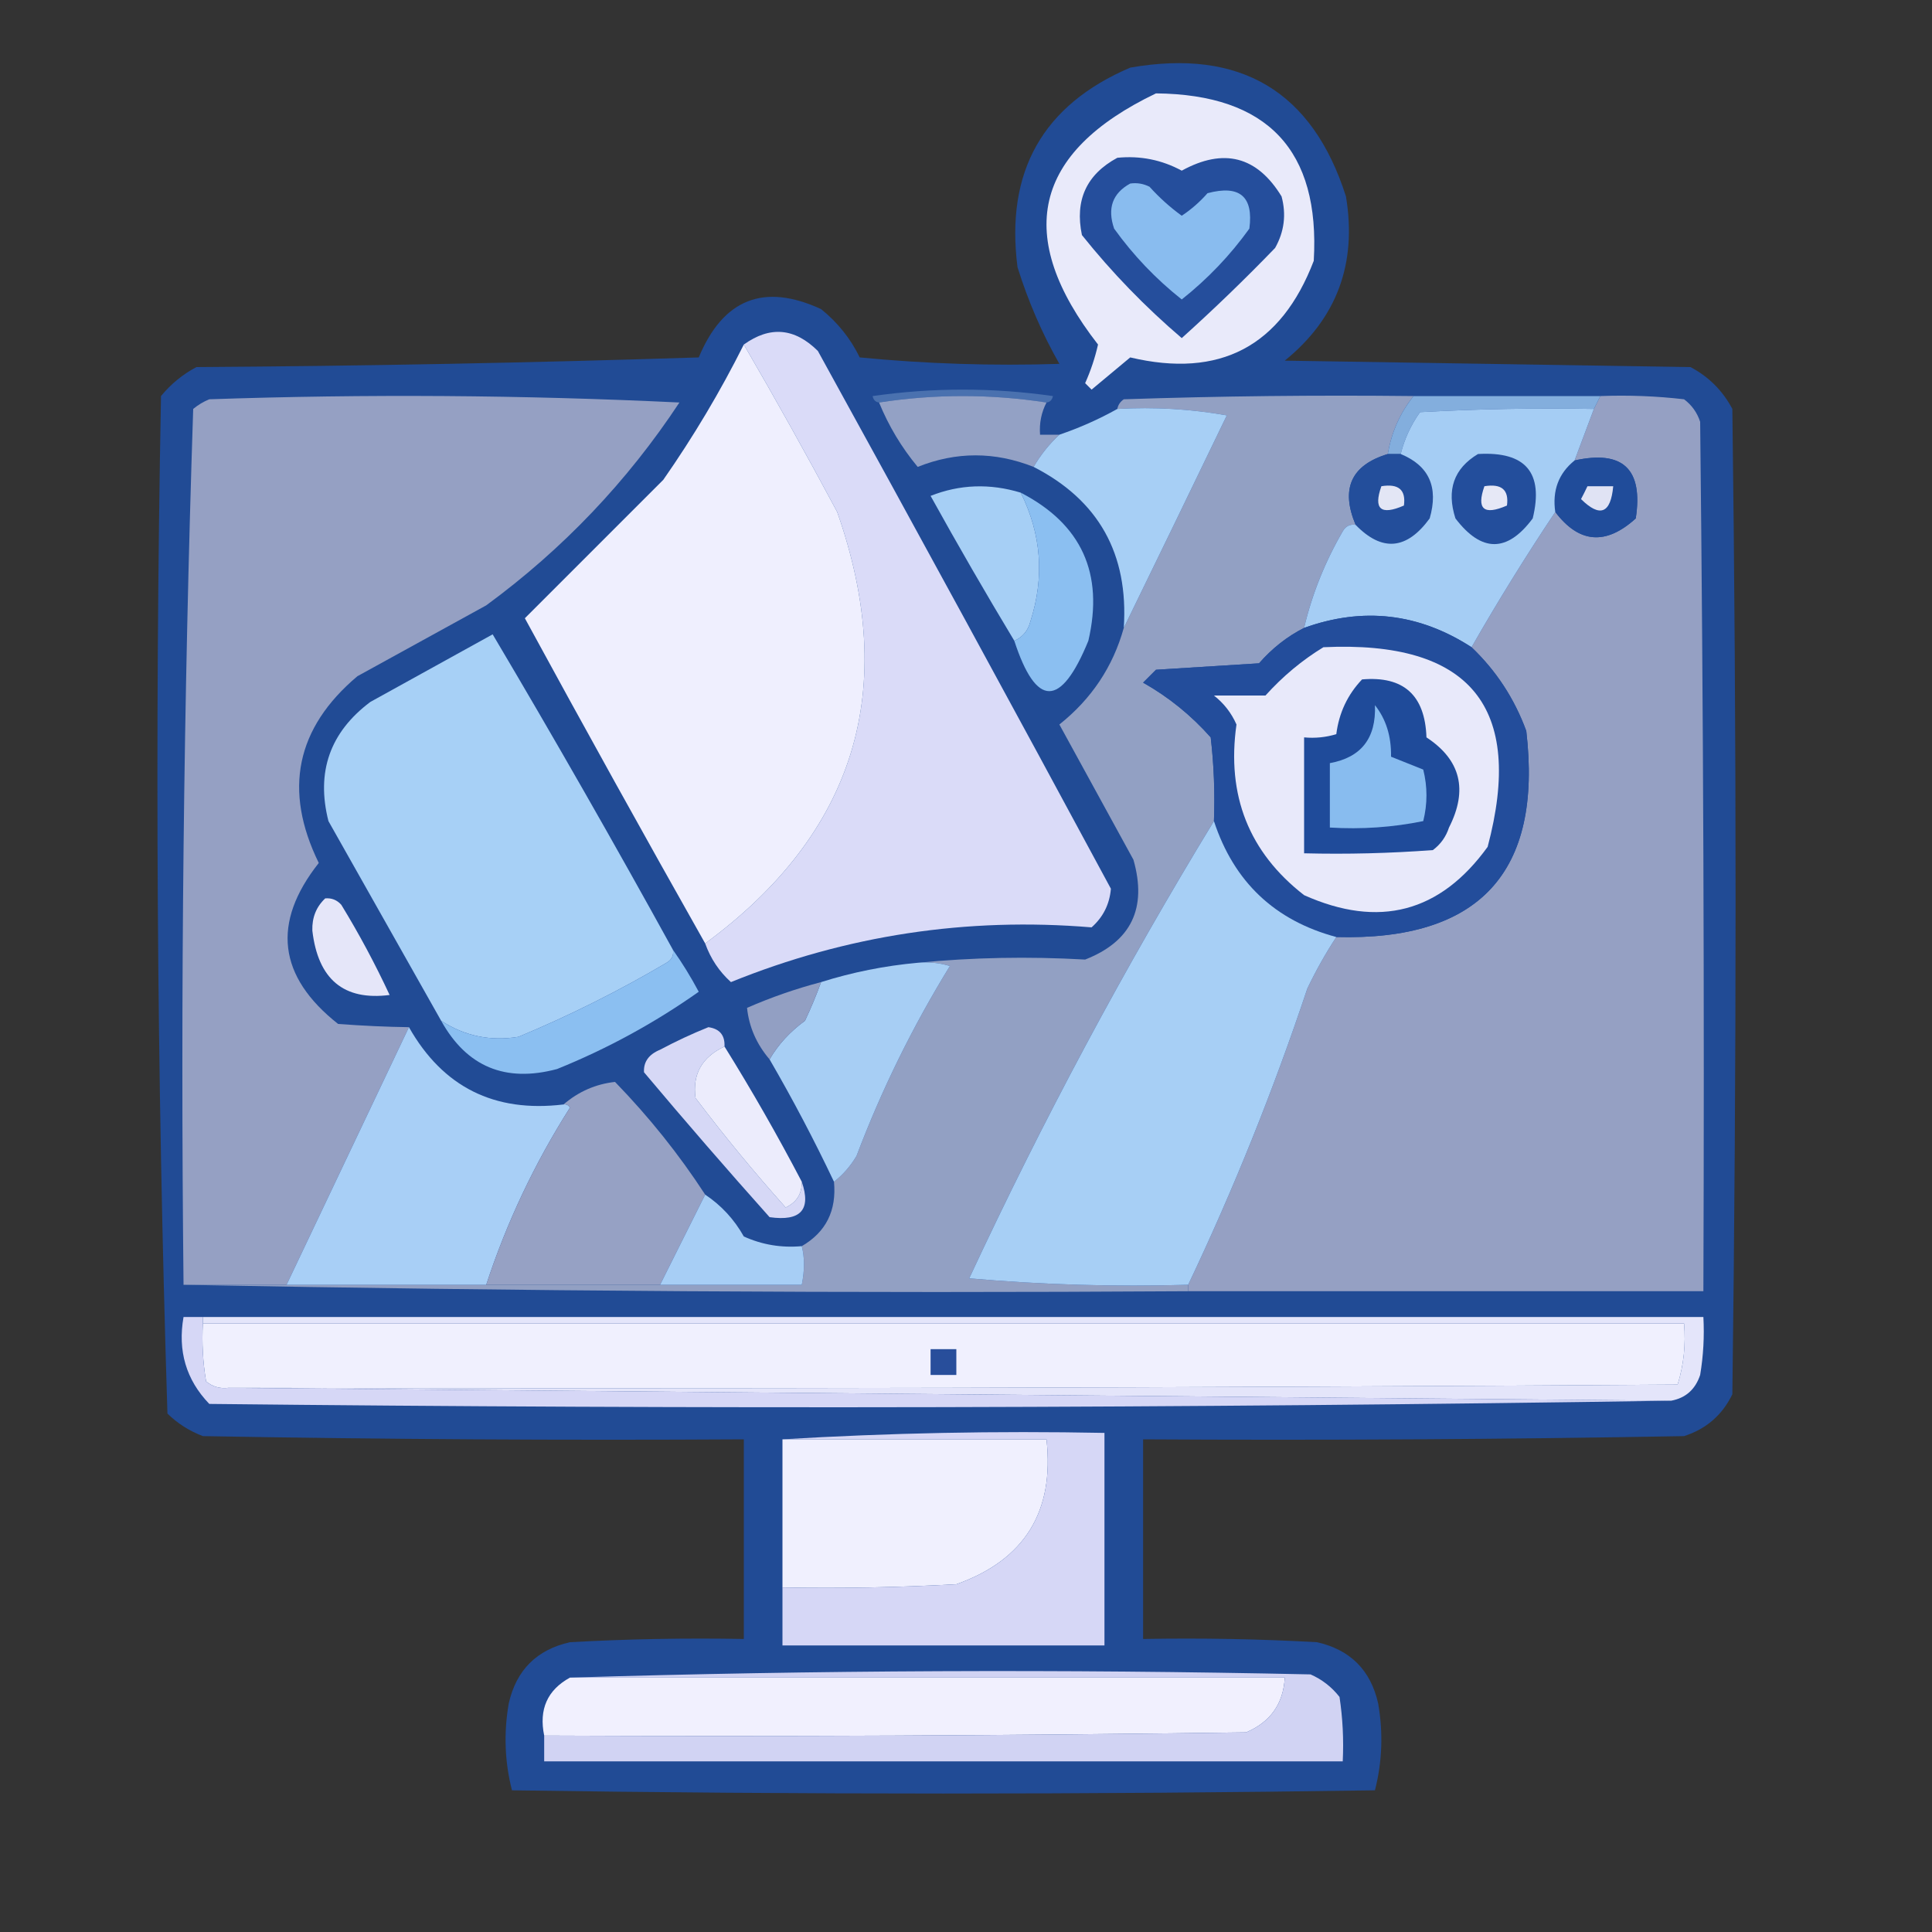 <svg xmlns="http://www.w3.org/2000/svg" xmlns:xlink="http://www.w3.org/1999/xlink" width="300px" height="300px" style="shape-rendering:geometricPrecision; text-rendering:geometricPrecision; image-rendering:optimizeQuality; fill-rule:evenodd; clip-rule:evenodd"><rect width="100%" height="100%" fill="#333333" stroke="none"/><g><path style="opacity:0.948" fill="#204c9a" d="M 175.5,10.5 C 192.629,7.504 203.796,14.17 209,30.5C 210.74,40.957 207.574,49.457 199.5,56C 220.5,56.333 241.5,56.667 262.5,57C 265.333,58.5 267.5,60.667 269,63.5C 269.667,114.5 269.667,165.5 269,216.5C 267.437,219.728 264.937,221.895 261.5,223C 233.502,223.5 205.502,223.667 177.5,223.5C 177.5,233.833 177.5,244.167 177.5,254.5C 186.506,254.334 195.506,254.5 204.5,255C 209.667,256.167 212.833,259.333 214,264.5C 214.799,269.087 214.632,273.587 213.5,278C 168.833,278.667 124.167,278.667 79.5,278C 78.368,273.587 78.201,269.087 79,264.5C 80.167,259.333 83.333,256.167 88.5,255C 97.494,254.5 106.494,254.334 115.5,254.5C 115.5,244.167 115.5,233.833 115.5,223.5C 87.498,223.667 59.498,223.5 31.5,223C 29.413,222.208 27.579,221.041 26,219.5C 24.342,166.916 24.009,114.25 25,61.5C 26.543,59.622 28.376,58.122 30.5,57C 56.506,56.833 82.506,56.333 108.5,55.5C 112.298,46.403 118.631,43.903 127.5,48C 130.07,50.067 132.07,52.567 133.5,55.5C 143.812,56.499 154.145,56.832 164.5,56.5C 161.836,51.826 159.669,46.826 158,41.5C 156.091,26.639 161.924,16.306 175.5,10.5 Z"></path></g><g><path style="opacity:1" fill="#e9eafa" d="M 179.5,14.5 C 196.836,14.666 205.003,23.333 204,40.5C 198.917,53.792 189.417,58.792 175.5,55.5C 173.525,57.137 171.525,58.804 169.5,60.5C 169.167,60.167 168.833,59.833 168.5,59.5C 169.366,57.568 170.033,55.568 170.5,53.5C 157.39,36.661 160.39,23.661 179.5,14.5 Z"></path></g><g><path style="opacity:1" fill="#254e9c" d="M 173.5,24.5 C 177.054,24.15 180.388,24.816 183.5,26.5C 190.017,22.925 195.184,24.258 199,30.5C 199.755,33.303 199.422,35.97 198,38.5C 193.319,43.349 188.485,48.015 183.5,52.5C 177.816,47.649 172.649,42.316 168,36.5C 166.873,31.089 168.707,27.089 173.5,24.5 Z"></path></g><g><path style="opacity:1" fill="#89bcef" d="M 175.5,28.5 C 176.552,28.351 177.552,28.517 178.5,29C 180.017,30.685 181.684,32.185 183.5,33.5C 184.981,32.52 186.315,31.353 187.5,30C 192.498,28.67 194.664,30.504 194,35.5C 191.02,39.648 187.52,43.314 183.5,46.5C 179.48,43.314 175.98,39.648 173,35.5C 171.916,32.341 172.75,30.008 175.5,28.5 Z"></path></g><g><path style="opacity:1" fill="#dadbf8" d="M 109.5,146.5 C 132.841,129.341 139.675,107.008 130,79.5C 125.27,70.647 120.437,61.98 115.5,53.5C 119.565,50.579 123.398,50.912 127,54.5C 142.321,82.314 157.488,110.147 172.5,138C 172.297,140.406 171.297,142.406 169.5,144C 150.116,142.389 131.449,145.223 113.5,152.5C 111.674,150.853 110.34,148.853 109.5,146.5 Z"></path></g><g><path style="opacity:1" fill="#efeffe" d="M 115.5,53.5 C 120.437,61.98 125.27,70.647 130,79.5C 139.675,107.008 132.841,129.341 109.5,146.5C 100.045,129.758 90.712,112.925 81.5,96C 88.654,88.846 95.821,81.679 103,74.5C 107.695,67.77 111.862,60.77 115.5,53.5 Z"></path></g><g><path style="opacity:1" fill="#4a71af" d="M 162.5,62.5 C 153.833,61.167 145.167,61.167 136.5,62.5C 135.957,62.44 135.624,62.107 135.5,61.5C 144.833,60.167 154.167,60.167 163.5,61.5C 163.376,62.107 163.043,62.44 162.5,62.5 Z"></path></g><g><path style="opacity:1" fill="#95a0c3" d="M 63.5,159.5 C 57.179,172.81 50.846,186.143 44.5,199.5C 39.167,199.5 33.833,199.5 28.5,199.5C 28.01,154.082 28.51,108.749 30,63.5C 30.75,62.874 31.584,62.374 32.5,62C 56.84,61.167 81.174,61.334 105.5,62.5C 97.397,74.771 87.397,85.271 75.5,94C 68.833,97.667 62.167,101.333 55.5,105C 45.963,113.042 43.963,122.709 49.5,134C 42.162,143.29 43.162,151.624 52.5,159C 56.404,159.288 60.071,159.454 63.5,159.5 Z"></path></g><g><path style="opacity:1" fill="#93a1c5" d="M 162.5,62.5 C 161.699,64.042 161.366,65.709 161.5,67.5C 162.5,67.5 163.5,67.5 164.5,67.5C 162.937,68.945 161.604,70.612 160.5,72.5C 154.468,70.11 148.468,70.11 142.5,72.5C 139.986,69.47 137.986,66.137 136.5,62.5C 145.167,61.167 153.833,61.167 162.5,62.5 Z"></path></g><g><path style="opacity:1" fill="#92a0c3" d="M 219.5,61.5 C 217.399,64.127 216.066,67.127 215.5,70.5C 209.808,72.222 208.142,75.888 210.5,81.5C 209.624,81.369 208.957,81.703 208.5,82.5C 205.733,87.276 203.733,92.276 202.5,97.5C 199.873,98.831 197.54,100.664 195.5,103C 190.167,103.333 184.833,103.667 179.5,104C 178.833,104.667 178.167,105.333 177.5,106C 181.458,108.234 184.958,111.067 188,114.5C 188.499,118.821 188.666,123.154 188.5,127.5C 174.59,150.31 161.923,173.977 150.5,198.5C 161.814,199.499 173.147,199.832 184.5,199.5C 184.5,199.833 184.5,200.167 184.5,200.5C 132.331,200.832 80.331,200.499 28.5,199.5C 33.833,199.5 39.167,199.5 44.5,199.5C 54.833,199.5 65.167,199.5 75.5,199.5C 84.5,199.5 93.5,199.5 102.5,199.5C 109.833,199.5 117.167,199.5 124.5,199.5C 124.954,197.259 124.954,195.259 124.5,193.5C 128.259,191.317 129.925,187.983 129.5,183.5C 130.885,182.426 132.051,181.093 133,179.5C 136.884,169.231 141.718,159.398 147.5,150C 145.866,149.506 144.199,149.34 142.5,149.5C 151.007,148.665 159.674,148.499 168.5,149C 175.648,146.202 178.148,141.036 176,133.5C 172.167,126.5 168.333,119.5 164.5,112.5C 169.49,108.527 172.823,103.527 174.5,97.5C 179.81,86.615 185.144,75.615 190.5,64.5C 184.872,63.505 179.206,63.171 173.5,63.5C 173.611,62.883 173.944,62.383 174.5,62C 189.496,61.5 204.496,61.333 219.5,61.5 Z"></path></g><g><path style="opacity:1" fill="#95a0c3" d="M 248.5,61.5 C 252.846,61.334 257.179,61.501 261.5,62C 262.701,62.903 263.535,64.069 264,65.5C 264.5,110.499 264.667,155.499 264.5,200.5C 237.833,200.5 211.167,200.5 184.5,200.5C 184.5,200.167 184.5,199.833 184.5,199.5C 191.564,184.632 197.731,169.299 203,153.5C 204.356,150.671 205.856,148.004 207.5,145.5C 229.731,146.106 239.565,135.439 237,113.5C 235.163,108.488 232.33,104.154 228.5,100.5C 232.553,93.409 236.886,86.409 241.5,79.5C 245.195,84.381 249.361,84.714 254,80.5C 255.173,72.845 252.006,69.845 244.5,71.5C 245.499,68.838 246.499,66.172 247.5,63.5C 247.833,62.833 248.167,62.167 248.5,61.5 Z"></path></g><g><path style="opacity:1" fill="#83aedd" d="M 219.5,61.5 C 229.167,61.5 238.833,61.5 248.5,61.5C 248.167,62.167 247.833,62.833 247.5,63.5C 238.494,63.334 229.494,63.5 220.5,64C 219.086,65.993 218.086,68.16 217.5,70.5C 216.833,70.5 216.167,70.5 215.5,70.5C 216.066,67.127 217.399,64.127 219.5,61.5 Z"></path></g><g><path style="opacity:1" fill="#a7cff5" d="M 173.5,63.5 C 179.206,63.171 184.872,63.505 190.5,64.5C 185.144,75.615 179.81,86.615 174.5,97.5C 175.256,86.001 170.589,77.668 160.5,72.5C 161.604,70.612 162.937,68.945 164.5,67.5C 167.622,66.439 170.622,65.105 173.5,63.5 Z"></path></g><g><path style="opacity:1" fill="#234e9b" d="M 215.5,70.5 C 216.167,70.5 216.833,70.5 217.5,70.5C 221.902,72.314 223.402,75.648 222,80.5C 218.432,85.389 214.599,85.723 210.5,81.5C 208.142,75.888 209.808,72.222 215.5,70.5 Z"></path></g><g><path style="opacity:1" fill="#204c9a" d="M 241.5,79.5 C 241.018,76.169 242.018,73.503 244.5,71.5C 252.006,69.845 255.173,72.845 254,80.5C 249.361,84.714 245.195,84.381 241.5,79.5 Z"></path></g><g><path style="opacity:1" fill="#a6cff5" d="M 158.5,76.5 C 161.712,82.954 162.212,89.62 160,96.5C 159.623,97.942 158.79,98.942 157.5,99.5C 153.067,92.145 148.734,84.645 144.5,77C 149.036,75.207 153.702,75.04 158.5,76.5 Z"></path></g><g><path style="opacity:1" fill="#e0e3f4" d="M 246.5,75.5 C 247.833,75.5 249.167,75.5 250.5,75.5C 250.114,79.738 248.448,80.404 245.5,77.5C 245.863,76.817 246.196,76.15 246.5,75.5 Z"></path></g><g><path style="opacity:1" fill="#e3e6f5" d="M 214.5,75.5 C 217.166,75.066 218.333,76.066 218,78.5C 214.403,80.066 213.237,79.066 214.5,75.5 Z"></path></g><g><path style="opacity:1" fill="#8bbff1" d="M 158.5,76.5 C 167.935,81.375 171.435,89.041 169,99.5C 164.735,109.93 160.902,109.93 157.5,99.5C 158.79,98.942 159.623,97.942 160,96.5C 162.212,89.62 161.712,82.954 158.5,76.5 Z"></path></g><g><path style="opacity:1" fill="#a5cdf4" d="M 247.5,63.5 C 246.499,66.172 245.499,68.838 244.5,71.5C 242.018,73.503 241.018,76.169 241.5,79.5C 236.886,86.409 232.553,93.409 228.5,100.5C 220.314,95.207 211.647,94.207 202.5,97.5C 203.733,92.276 205.733,87.276 208.5,82.5C 208.957,81.703 209.624,81.369 210.5,81.5C 214.599,85.723 218.432,85.389 222,80.5C 223.402,75.648 221.902,72.314 217.5,70.5C 218.086,68.16 219.086,65.993 220.5,64C 229.494,63.5 238.494,63.334 247.5,63.5 Z"></path></g><g><path style="opacity:1" fill="#234e9c" d="M 229.5,70.5 C 236.9,70.061 239.733,73.395 238,80.5C 234.049,85.818 230.049,85.818 226,80.5C 224.581,76.082 225.748,72.749 229.5,70.5 Z"></path></g><g><path style="opacity:1" fill="#e6e8f6" d="M 230.5,75.5 C 233.166,75.066 234.333,76.066 234,78.5C 230.403,80.066 229.237,79.066 230.5,75.5 Z"></path></g><g><path style="opacity:1" fill="#234d9b" d="M 228.5,100.5 C 232.33,104.154 235.163,108.488 237,113.5C 239.565,135.439 229.731,146.106 207.5,145.5C 197.936,142.936 191.602,136.936 188.5,127.5C 188.666,123.154 188.499,118.821 188,114.5C 184.958,111.067 181.458,108.234 177.5,106C 178.167,105.333 178.833,104.667 179.5,104C 184.833,103.667 190.167,103.333 195.5,103C 197.54,100.664 199.873,98.831 202.5,97.5C 211.647,94.207 220.314,95.207 228.5,100.5 Z"></path></g><g><path style="opacity:1" fill="#a7d0f6" d="M 104.5,147.5 C 104.631,148.376 104.298,149.043 103.5,149.5C 96.081,153.876 88.414,157.709 80.5,161C 76.144,161.711 72.144,160.877 68.5,158.5C 62.679,148.194 56.845,137.861 51,127.5C 49.064,119.876 51.23,113.709 57.5,109C 63.833,105.5 70.167,102 76.5,98.5C 86.083,114.663 95.416,130.996 104.5,147.5 Z"></path></g><g><path style="opacity:1" fill="#e8e9fa" d="M 205.5,100.5 C 228.278,99.426 236.778,109.759 231,131.5C 223.625,141.698 214.125,144.198 202.5,139C 193.937,132.348 190.437,123.515 192,112.5C 191.215,110.714 190.049,109.214 188.5,108C 191.167,108 193.833,108 196.5,108C 199.202,105.005 202.202,102.505 205.5,100.5 Z"></path></g><g><path style="opacity:1" fill="#1f4b9a" d="M 211.5,105.5 C 217.943,104.94 221.277,107.94 221.5,114.5C 226.812,117.985 227.978,122.652 225,128.5C 224.535,129.931 223.701,131.097 222.5,132C 215.842,132.5 209.175,132.666 202.5,132.5C 202.5,126.5 202.5,120.5 202.5,114.5C 204.199,114.66 205.866,114.494 207.5,114C 207.919,110.692 209.252,107.859 211.5,105.5 Z"></path></g><g><path style="opacity:1" fill="#88bcef" d="M 213.5,109.5 C 215.22,111.658 216.053,114.325 216,117.5C 217.667,118.167 219.333,118.833 221,119.5C 221.667,122.167 221.667,124.833 221,127.5C 216.263,128.469 211.43,128.803 206.5,128.5C 206.5,125.167 206.5,121.833 206.5,118.5C 211.373,117.614 213.706,114.614 213.5,109.5 Z"></path></g><g><path style="opacity:1" fill="#a7cff5" d="M 188.5,127.5 C 191.602,136.936 197.936,142.936 207.5,145.5C 205.856,148.004 204.356,150.671 203,153.5C 197.731,169.299 191.564,184.632 184.5,199.5C 173.147,199.832 161.814,199.499 150.5,198.5C 161.923,173.977 174.59,150.31 188.5,127.5 Z"></path></g><g><path style="opacity:1" fill="#e5e6f9" d="M 50.5,139.5 C 51.496,139.414 52.329,139.748 53,140.5C 55.755,145.008 58.255,149.674 60.5,154.5C 53.383,155.414 49.383,152.08 48.5,144.5C 48.437,142.486 49.103,140.819 50.5,139.5 Z"></path></g><g><path style="opacity:1" fill="#8bbff1" d="M 104.5,147.5 C 105.933,149.519 107.267,151.686 108.5,154C 101.653,158.837 94.32,162.837 86.5,166C 78.465,168.144 72.465,165.644 68.5,158.5C 72.144,160.877 76.144,161.711 80.5,161C 88.414,157.709 96.081,153.876 103.5,149.5C 104.298,149.043 104.631,148.376 104.5,147.5 Z"></path></g><g><path style="opacity:1" fill="#a7cef4" d="M 142.5,149.5 C 144.199,149.34 145.866,149.506 147.5,150C 141.718,159.398 136.884,169.231 133,179.5C 132.051,181.093 130.885,182.426 129.5,183.5C 126.434,177.036 123.101,170.702 119.5,164.5C 120.835,162.203 122.668,160.203 125,158.5C 125.938,156.512 126.772,154.512 127.5,152.5C 132.379,150.964 137.379,149.964 142.5,149.5 Z"></path></g><g><path style="opacity:1" fill="#929fc3" d="M 127.5,152.5 C 126.772,154.512 125.938,156.512 125,158.5C 122.668,160.203 120.835,162.203 119.5,164.5C 117.478,162.131 116.311,159.464 116,156.5C 119.728,154.869 123.561,153.535 127.5,152.5 Z"></path></g><g><path style="opacity:1" fill="#d6d8f6" d="M 112.5,162.5 C 108.994,164.144 107.494,166.811 108,170.5C 112.428,176.351 117.094,182.017 122,187.5C 123.706,186.692 124.539,185.359 124.5,183.5C 125.994,187.85 124.328,189.683 119.5,189C 112.882,181.593 106.382,174.093 100,166.5C 99.912,164.887 100.745,163.72 102.5,163C 104.94,161.697 107.44,160.53 110,159.5C 111.749,159.748 112.582,160.748 112.5,162.5 Z"></path></g><g><path style="opacity:1" fill="#a8cff6" d="M 63.5,159.5 C 68.768,168.801 76.768,172.801 87.5,171.5C 87.938,171.435 88.272,171.601 88.5,172C 83.01,180.646 78.676,189.813 75.5,199.5C 65.167,199.5 54.833,199.5 44.5,199.5C 50.846,186.143 57.179,172.81 63.5,159.5 Z"></path></g><g><path style="opacity:1" fill="#ececfc" d="M 112.5,162.5 C 116.749,169.329 120.749,176.329 124.5,183.5C 124.539,185.359 123.706,186.692 122,187.5C 117.094,182.017 112.428,176.351 108,170.5C 107.494,166.811 108.994,164.144 112.5,162.5 Z"></path></g><g><path style="opacity:1" fill="#96a1c4" d="M 109.5,185.5 C 107.186,190.128 104.853,194.795 102.5,199.5C 93.5,199.5 84.5,199.5 75.5,199.5C 78.676,189.813 83.01,180.646 88.5,172C 88.272,171.601 87.938,171.435 87.5,171.5C 89.838,169.496 92.505,168.329 95.5,168C 100.784,173.438 105.45,179.272 109.5,185.5 Z"></path></g><g><path style="opacity:1" fill="#a7cef5" d="M 109.5,185.5 C 112.002,187.17 114.002,189.336 115.5,192C 118.351,193.289 121.351,193.789 124.5,193.5C 124.954,195.259 124.954,197.259 124.5,199.5C 117.167,199.5 109.833,199.5 102.5,199.5C 104.853,194.795 107.186,190.128 109.5,185.5 Z"></path></g><g><path style="opacity:1" fill="#f0f0fe" d="M 31.5,205.5 C 108.167,205.5 184.833,205.5 261.5,205.5C 261.784,208.777 261.451,211.943 260.5,215C 185.501,215.5 110.501,215.667 35.5,215.5C 34.178,215.67 33.011,215.337 32,214.5C 31.502,211.518 31.335,208.518 31.5,205.5 Z"></path></g><g><path style="opacity:1" fill="#284e9b" d="M 144.5,209.5 C 145.833,209.5 147.167,209.5 148.5,209.5C 148.5,210.833 148.5,212.167 148.5,213.5C 147.167,213.5 145.833,213.5 144.5,213.5C 144.5,212.167 144.5,210.833 144.5,209.5 Z"></path></g><g><path style="opacity:1" fill="#e4e5fa" d="M 31.5,205.5 C 31.5,205.167 31.5,204.833 31.5,204.5C 109.167,204.5 186.833,204.5 264.5,204.5C 264.665,207.518 264.498,210.518 264,213.5C 263.252,215.751 261.752,217.084 259.5,217.5C 184.736,216.836 110.069,216.17 35.5,215.5C 110.501,215.667 185.501,215.5 260.5,215C 261.451,211.943 261.784,208.777 261.5,205.5C 184.833,205.5 108.167,205.5 31.5,205.5 Z"></path></g><g><path style="opacity:1" fill="#d6d7f6" d="M 31.5,204.5 C 31.5,204.833 31.5,205.167 31.5,205.5C 31.335,208.518 31.502,211.518 32,214.5C 33.011,215.337 34.178,215.67 35.5,215.5C 110.069,216.17 184.736,216.836 259.5,217.5C 184.001,218.666 108.334,218.832 32.5,218C 28.904,214.265 27.571,209.765 28.5,204.5C 29.5,204.5 30.5,204.5 31.5,204.5 Z"></path></g><g><path style="opacity:1" fill="#f0f0fe" d="M 121.5,223.5 C 135.167,223.5 148.833,223.5 162.5,223.5C 163.753,234.736 159.086,242.236 148.5,246C 139.506,246.5 130.506,246.666 121.5,246.5C 121.5,238.833 121.5,231.167 121.5,223.5 Z"></path></g><g><path style="opacity:1" fill="#d6d7f6" d="M 121.5,223.5 C 137.992,222.503 154.658,222.17 171.5,222.5C 171.5,233.5 171.5,244.5 171.5,255.5C 154.833,255.5 138.167,255.5 121.5,255.5C 121.5,252.5 121.5,249.5 121.5,246.5C 130.506,246.666 139.506,246.5 148.5,246C 159.086,242.236 163.753,234.736 162.5,223.5C 148.833,223.5 135.167,223.5 121.5,223.5 Z"></path></g><g><path style="opacity:1" fill="#f1f0fe" d="M 88.5,260.5 C 125.5,260.5 162.5,260.5 199.5,260.5C 199.276,264.562 197.276,267.395 193.5,269C 157.168,269.5 120.835,269.667 84.5,269.5C 83.659,265.425 84.992,262.425 88.5,260.5 Z"></path></g><g><path style="opacity:1" fill="#d1d3f3" d="M 88.5,260.5 C 126.664,259.336 164.998,259.169 203.5,260C 205.286,260.785 206.786,261.951 208,263.5C 208.498,266.817 208.665,270.15 208.5,273.5C 167.167,273.5 125.833,273.5 84.5,273.5C 84.5,272.167 84.5,270.833 84.5,269.5C 120.835,269.667 157.168,269.5 193.5,269C 197.276,267.395 199.276,264.562 199.5,260.5C 162.5,260.5 125.5,260.5 88.5,260.5 Z"></path></g></svg>